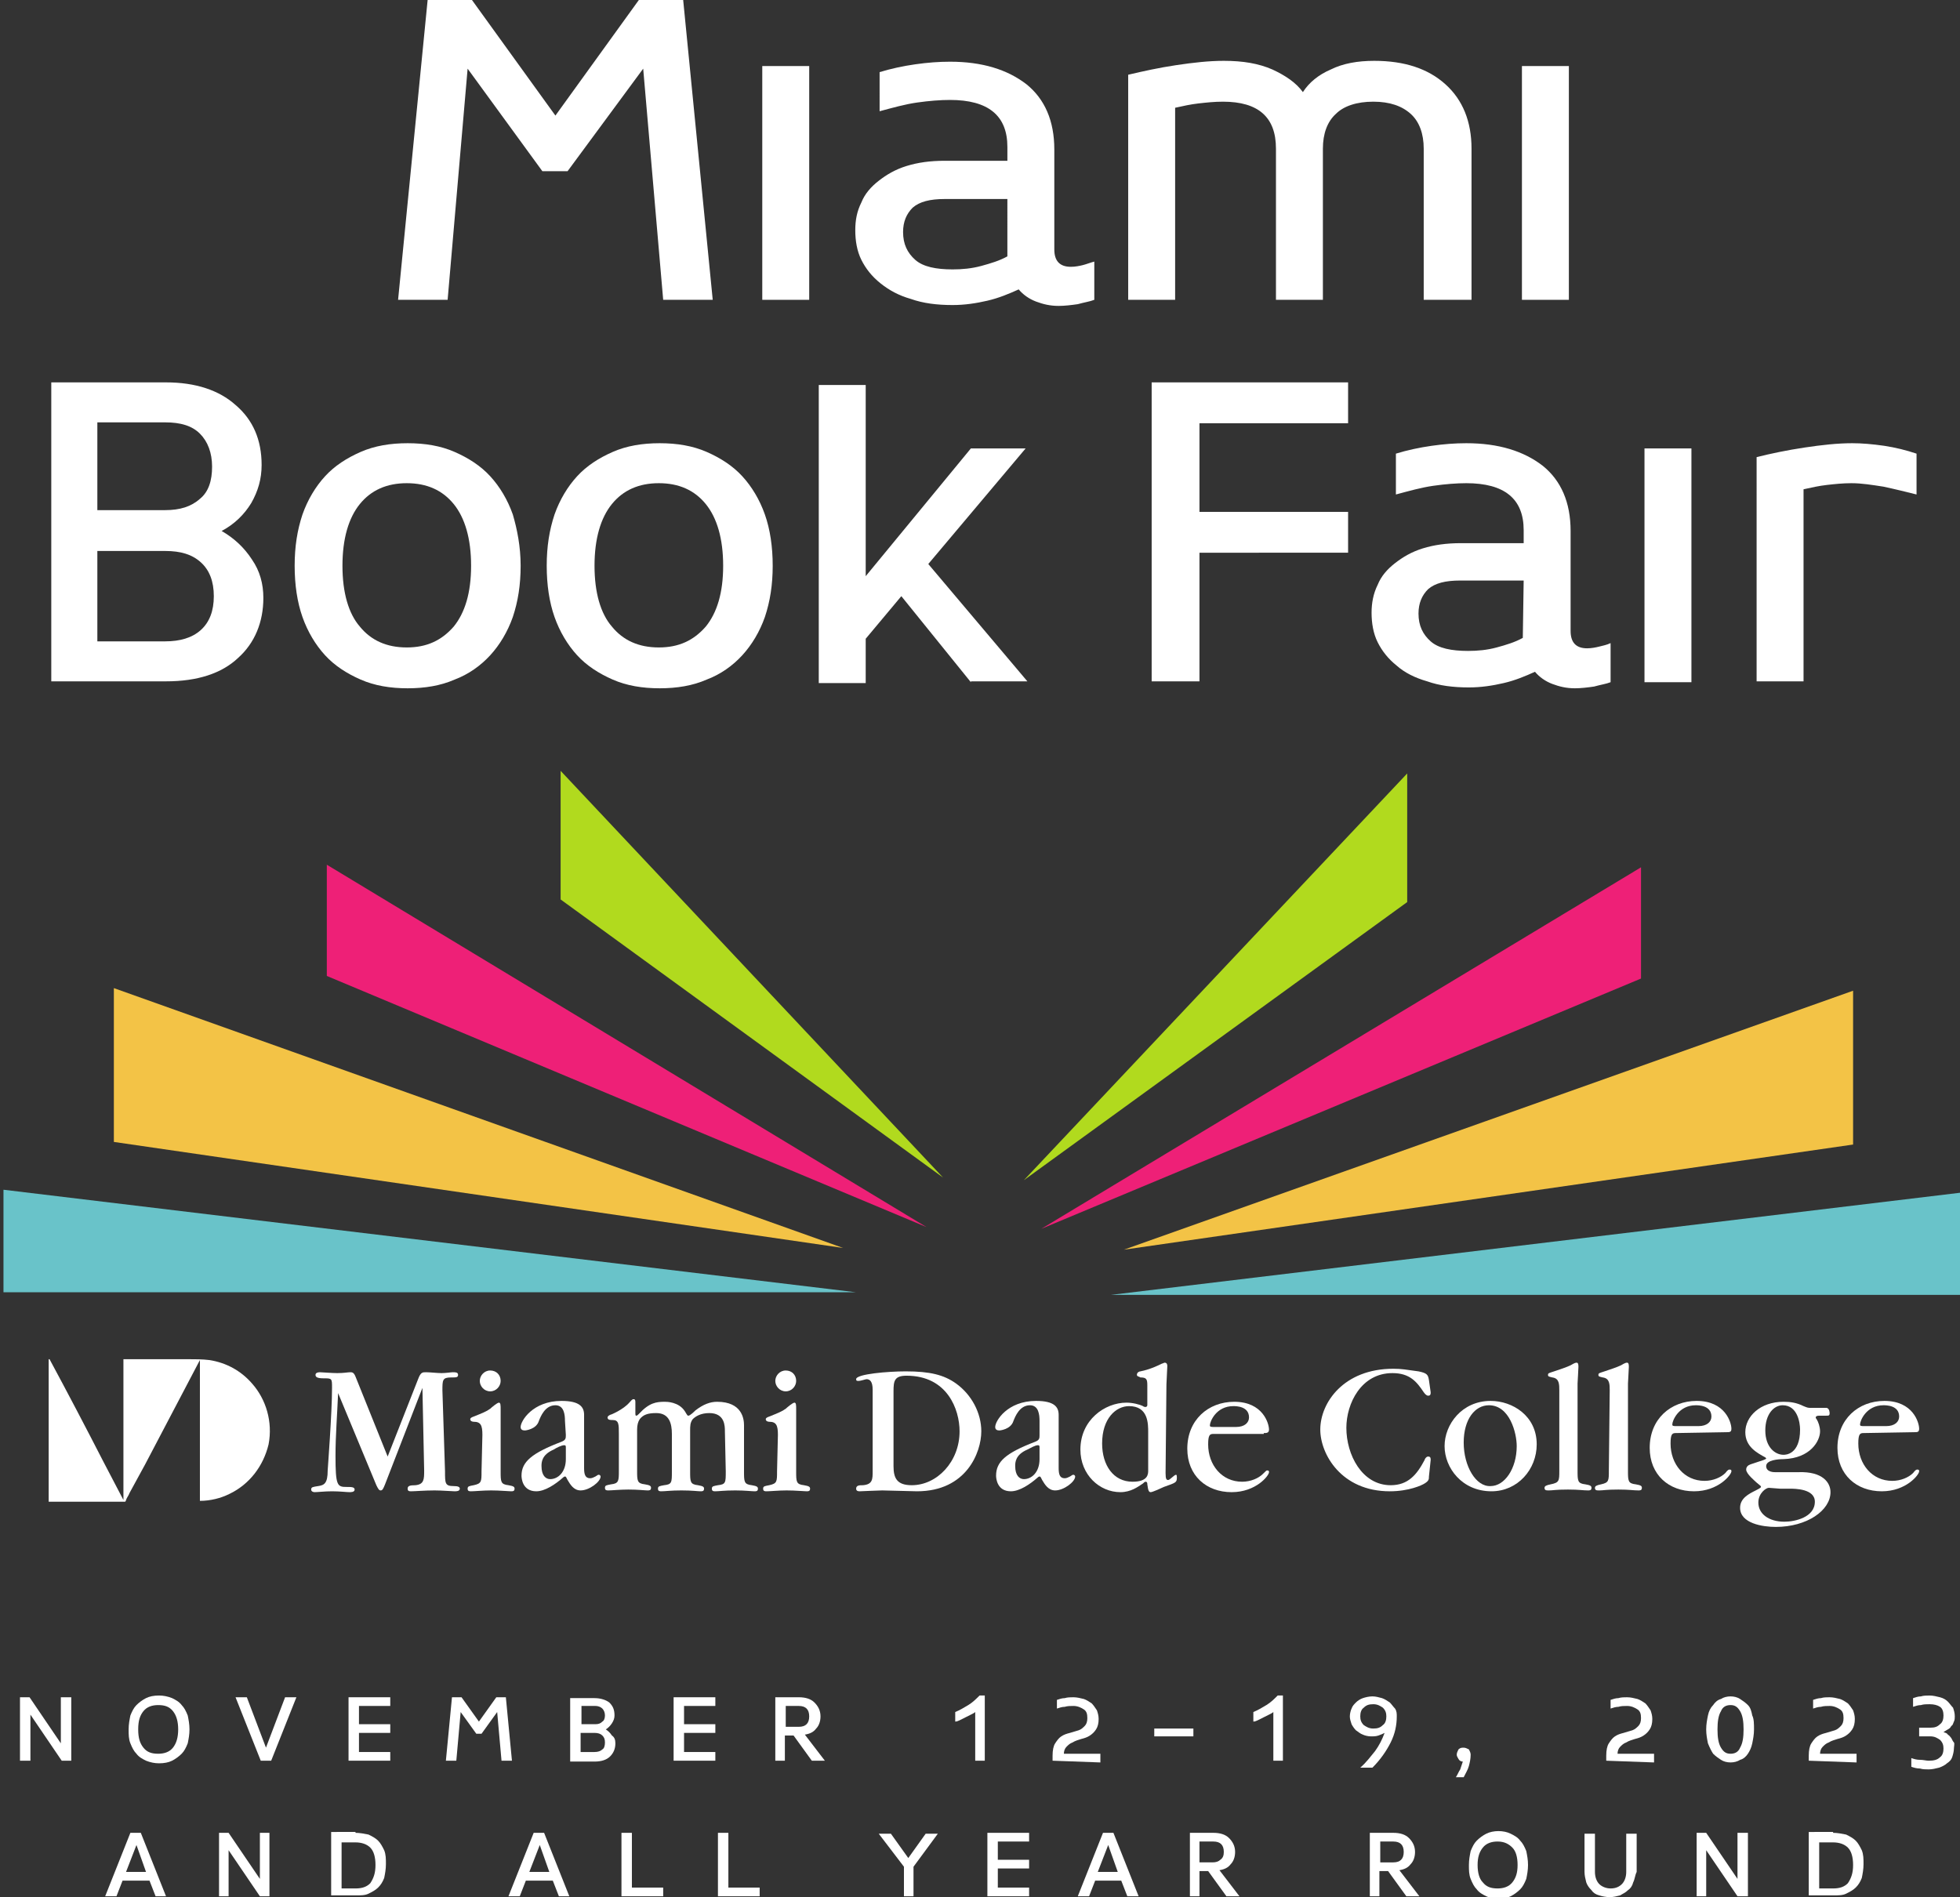 <?xml version="1.0" encoding="utf-8"?>
<!-- Generator: Adobe Illustrator 27.2.0, SVG Export Plug-In . SVG Version: 6.00 Build 0)  -->
<svg version="1.1" id="Capa_1" xmlns="http://www.w3.org/2000/svg" xmlns:xlink="http://www.w3.org/1999/xlink" x="0px" y="0px"
	 viewBox="0 0 225.5 218.3" style="enable-background:new 0 0 225.5 218.3;" xml:space="preserve">
<rect x="0" y="0" width="225.5" height="218.3" fill="#333333" stroke="none"/>
<style type="text/css">
	.st0{fill:#FFFFFF;}
	.st1{fill:#69C3C9;}
	.st2{fill:#F3C346;}
	.st3{fill:#EE2077;}
	.st4{fill:#B1DA1E;}
</style>
<path id="path90" class="st0" d="M76.3,34.5L74,7.9l-8.7,11.8h-2.9L53.8,7.9l-2.3,26.6h-5.7L49.2,0h5.1l9.6,13.3L73.5,0h5.1L82,34.5
	H76.3"/>
<path id="path92" class="st0" d="M93.1,34.5h-5.4V7.6h5.4V34.5"/>
<path id="path94" class="st0" d="M115.9,22.9h-7.2c-1.7,0-2.9,0.3-3.7,1c-0.7,0.7-1.1,1.6-1.1,2.8c0,1.4,0.5,2.4,1.4,3.2
	c0.9,0.8,2.4,1.1,4.3,1.1c1.1,0,2.2-0.1,3.3-0.4c1.1-0.3,2.1-0.6,3-1.1L115.9,22.9z M125.9,34.5c-0.5,0.2-1.2,0.3-1.9,0.5
	c-0.7,0.1-1.5,0.2-2.2,0.2c-1,0-1.8-0.2-2.6-0.5c-0.8-0.3-1.5-0.8-2-1.4c-1.1,0.5-2.3,1-3.6,1.3s-2.6,0.5-4,0.5
	c-1.8,0-3.4-0.2-4.8-0.7c-1.4-0.4-2.5-1-3.5-1.8c-1-0.8-1.7-1.7-2.2-2.7c-0.5-1-0.7-2.2-0.7-3.4c0-1.2,0.2-2.2,0.7-3.2
	c0.4-1,1.1-1.8,2-2.5c0.9-0.7,1.9-1.3,3.2-1.7c1.3-0.4,2.7-0.6,4.4-0.6h7.2v-1.6c0-3.6-2.2-5.4-6.6-5.4c-1.1,0-2.4,0.1-3.8,0.3
	c-1.4,0.2-2.8,0.6-4.3,1V8.3c1.3-0.4,2.7-0.7,4.1-0.9c1.4-0.2,2.7-0.3,4-0.3c3.7,0,6.6,0.9,8.8,2.6c2.1,1.7,3.2,4.2,3.2,7.5v11.5
	c0,1.3,0.6,2,1.9,2c0.5,0,1-0.1,1.4-0.2c0.4-0.1,0.9-0.3,1.3-0.4L125.9,34.5"/>
<path id="path96" class="st0" d="M163.8,34.5V17.1c0-1.7-0.5-3.1-1.5-4c-1-0.9-2.4-1.4-4.3-1.4c-1.9,0-3.4,0.5-4.3,1.4
	c-1,0.9-1.5,2.3-1.5,4v17.4h-5.4V17.1c0-3.6-2-5.4-6.1-5.4c-1,0-1.9,0.1-2.8,0.2c-0.9,0.1-1.8,0.3-2.7,0.5v22.1h-5.4V8.6
	c1.7-0.4,3.5-0.8,5.5-1.1c2-0.3,3.8-0.5,5.5-0.5c2.2,0,4,0.3,5.6,1c1.5,0.7,2.7,1.5,3.5,2.6c0.7-1.1,1.8-2,3.2-2.6
	c1.4-0.7,3.1-1,5-1c3.5,0,6.2,0.9,8.2,2.7c2,1.8,3,4.3,3,7.4v17.4L163.8,34.5"/>
<path id="path98" class="st0" d="M180.5,34.5h-5.4V7.6h5.4V34.5"/>
<path id="path100" class="st0" d="M24.6,68.6c0-1.7-0.5-3-1.5-3.9c-1-0.9-2.3-1.3-4.1-1.3h-7.8v10.4h7.8c1.7,0,3.1-0.4,4.1-1.3
	C24.1,71.6,24.6,70.3,24.6,68.6z M24.4,53.7c0-1.6-0.5-2.9-1.4-3.8c-0.9-0.9-2.2-1.3-4-1.3h-7.8v10.1h7.8c1.7,0,3-0.4,4-1.3
	C24,56.6,24.4,55.3,24.4,53.7L24.4,53.7z M30.3,68.8c0,2.8-1,5.2-2.9,6.9c-1.9,1.8-4.7,2.7-8.3,2.7H5.9V44h13.2c3.4,0,6.1,0.9,8,2.6
	c2,1.7,3,4,3,6.9c0,1.6-0.4,3-1.2,4.4c-0.8,1.3-1.9,2.4-3.4,3.2c1.4,0.8,2.6,1.9,3.5,3.3C29.9,65.7,30.3,67.2,30.3,68.8"/>
<path id="path102" class="st0" d="M54.2,65.1c0-3.1-0.7-5.5-2-7.1c-1.3-1.6-3.1-2.4-5.4-2.4c-2.3,0-4.1,0.8-5.4,2.4
	c-1.3,1.6-2,4-2,7.1c0,3.1,0.7,5.5,2,7c1.3,1.6,3.1,2.4,5.4,2.4c2.3,0,4-0.8,5.4-2.4C53.5,70.5,54.2,68.2,54.2,65.1z M59.9,65.1
	c0,2.2-0.3,4.1-0.9,5.9c-0.6,1.7-1.5,3.2-2.6,4.4c-1.1,1.2-2.5,2.2-4.1,2.8c-1.6,0.7-3.4,1-5.4,1c-2,0-3.8-0.3-5.4-1
	c-1.6-0.7-3-1.6-4.1-2.8c-1.1-1.2-2-2.7-2.6-4.4c-0.6-1.7-0.9-3.7-0.9-5.9c0-2.2,0.3-4.1,0.9-5.9c0.6-1.7,1.5-3.2,2.6-4.4
	c1.1-1.2,2.5-2.1,4.1-2.8c1.6-0.7,3.4-1,5.4-1c2,0,3.8,0.3,5.4,1c1.6,0.7,3,1.6,4.1,2.8c1.1,1.2,2,2.7,2.6,4.4
	C59.5,60.9,59.9,62.9,59.9,65.1"/>
<path id="path104" class="st0" d="M83.2,65.1c0-3.1-0.7-5.5-2-7.1c-1.3-1.6-3.1-2.4-5.4-2.4c-2.3,0-4.1,0.8-5.4,2.4
	c-1.3,1.6-2,4-2,7.1c0,3.1,0.7,5.5,2,7c1.3,1.6,3.1,2.4,5.4,2.4c2.3,0,4-0.8,5.4-2.4C82.5,70.5,83.2,68.2,83.2,65.1z M88.9,65.1
	c0,2.2-0.3,4.1-0.9,5.9c-0.6,1.7-1.5,3.2-2.6,4.4c-1.1,1.2-2.5,2.2-4.1,2.8c-1.6,0.7-3.4,1-5.4,1c-2,0-3.8-0.3-5.4-1
	c-1.6-0.7-3-1.6-4.1-2.8c-1.1-1.2-2-2.7-2.6-4.4c-0.6-1.7-0.9-3.7-0.9-5.9c0-2.2,0.3-4.1,0.9-5.9c0.6-1.7,1.5-3.2,2.6-4.4
	c1.1-1.2,2.5-2.1,4.1-2.8c1.6-0.7,3.4-1,5.4-1c2,0,3.8,0.3,5.4,1c1.6,0.7,3,1.6,4.1,2.8c1.1,1.2,2,2.7,2.6,4.4
	C88.6,60.9,88.9,62.9,88.9,65.1"/>
<path id="path106" class="st0" d="M111.7,78.5l-8-9.9l-4.1,4.9v5.1h-5.4V44.3h5.4v22l12.1-14.7h6.3l-11.2,13.3l11.4,13.5H111.7"/>
<path id="path108" class="st0" d="M138,63.4v15h-5.5V44h22.6v4.7H138v10.2h17.1v4.7H138"/>
<path id="path110" class="st0" d="M175.3,66.8H168c-1.7,0-2.9,0.3-3.7,1c-0.7,0.7-1.1,1.6-1.1,2.8c0,1.4,0.5,2.4,1.4,3.2
	c0.9,0.8,2.4,1.1,4.3,1.1c1.1,0,2.2-0.1,3.3-0.4c1.1-0.3,2.1-0.6,3-1.1L175.3,66.8z M185.3,78.5c-0.5,0.2-1.2,0.3-1.9,0.5
	c-0.7,0.1-1.5,0.2-2.2,0.2c-1,0-1.8-0.2-2.6-0.5c-0.8-0.3-1.5-0.8-2-1.4c-1.1,0.5-2.3,1-3.6,1.3c-1.3,0.3-2.6,0.5-4,0.5
	c-1.8,0-3.4-0.2-4.8-0.7c-1.4-0.4-2.6-1-3.5-1.8c-1-0.8-1.7-1.7-2.2-2.7c-0.5-1-0.7-2.2-0.7-3.4c0-1.1,0.2-2.2,0.7-3.2
	c0.4-1,1.1-1.8,2-2.5c0.9-0.7,1.9-1.3,3.2-1.7c1.3-0.4,2.7-0.6,4.4-0.6h7.2V61c0-3.6-2.2-5.4-6.6-5.4c-1.1,0-2.4,0.1-3.8,0.3
	c-1.4,0.2-2.8,0.6-4.3,1v-4.7c1.3-0.4,2.7-0.7,4.1-0.9c1.4-0.2,2.7-0.3,4-0.3c3.7,0,6.6,0.9,8.8,2.6c2.1,1.7,3.2,4.2,3.2,7.5v11.5
	c0,1.3,0.6,2,1.9,2c0.5,0,1-0.1,1.4-0.2c0.4-0.1,0.9-0.2,1.3-0.4L185.3,78.5"/>
<path id="path112" class="st0" d="M194.6,78.5h-5.4V51.6h5.4V78.5"/>
<path id="path114" class="st0" d="M216.7,56c-1.3-0.2-2.5-0.4-3.7-0.4c-1,0-1.9,0.1-2.8,0.2c-0.9,0.1-1.8,0.3-2.7,0.5v22.1h-5.4
	V52.6c1.6-0.4,3.5-0.8,5.5-1.1c2-0.3,3.8-0.5,5.5-0.5c1.1,0,2.3,0.1,3.7,0.3c1.3,0.2,2.5,0.5,3.7,0.9v4.7
	C219.3,56.6,218.1,56.3,216.7,56"/>
<path id="path116" class="st1" d="M225.9,137.2l0,11.8l-98.1,0L225.9,137.2z"/>
<path id="path118" class="st2" d="M213.2,114l0,17.7l-83.9,12.1L213.2,114z"/>
<path id="path120" class="st3" d="M188.8,99.8l0,12.8l-69,28.8L188.8,99.8z"/>
<path id="path122" class="st4" d="M161.9,89l0,14.8l-44.1,32L161.9,89z"/>
<path id="path124" class="st1" d="M0.4,136.9l0,11.8l98.1,0L0.4,136.9z"/>
<path id="path126" class="st2" d="M13.1,113.7l0,17.7L97,143.6L13.1,113.7z"/>
<path id="path128" class="st3" d="M37.6,99.5l0,12.8l69,28.9L37.6,99.5z"/>
<path id="path130" class="st4" d="M64.5,88.7l0,14.8l44,32L64.5,88.7z"/>
<path id="path132" class="st0" d="M5.6,156.4L5.6,156.4C5.6,156.4,5.6,156.4,5.6,156.4L5.6,156.4c0.1,0,0.1,0,0.1,0h0v0
	c2.1,3.9,4.2,7.9,6.2,11.8c0.8,1.5,1.5,2.9,2.3,4.4h0v-11.7v-3.5v-0.8c0-0.1,0-0.2,0-0.2c0,0,0.1,0,0.1,0c1.3,0,2.6,0,3.8,0h3.5
	c0.8,0,1.7,0,2.5,0.1c1.9,0.3,3.6,1.2,4.9,2.7c1.6,1.8,2.4,4.4,1.9,7c-0.6,2.5-2.2,4.6-4.5,5.7c-1,0.5-2.2,0.8-3.4,0.8v-16.2h0v0
	c-2.1,4-4.2,8-6.3,12c-0.6,1.1-1.2,2.2-1.8,3.3c-0.1,0.3-0.3,0.5-0.4,0.8c0,0.1-0.1,0.2-0.1,0.2c-0.1,0-0.4,0-0.5,0H12H5.6
	L5.6,156.4"/>
<path id="path134" class="st0" d="M164.4,158.8c-0.1-0.6-0.2-0.8-1.2-1c-1.5-0.2-1.9-0.3-2.9-0.3c-5.7,0-8.4,3.9-8.4,7
	c0,2.8,2.4,7.1,8,7.1c2.2,0,3.7-0.7,4-0.9c0.5-0.3,0.5-0.5,0.5-0.8l0.2-1.9c0-0.2,0-0.4-0.3-0.4c-0.2,0-0.4,0.3-0.4,0.4
	c-0.9,1.7-1.9,2.9-3.9,2.9c-3.3,0-5.1-3.5-5.1-6.6c0-2.8,1.7-6.3,5.3-6.3c2,0,2.8,1,3.6,2.2c0.2,0.3,0.4,0.4,0.5,0.4
	c0.3,0,0.3-0.2,0.3-0.4L164.4,158.8"/>
<path id="path136" class="st0" d="M168.4,166c0-2.7,1.3-4.3,2.9-4.3c2.4,0,3.2,3.2,3.2,4.7c0,2.6-1.4,4.6-3,4.6
	C169.8,171.1,168.4,168.7,168.4,166 M176.8,166.2c0-3.3-2.8-5-5.3-5c-3.3,0-5.3,2.7-5.3,5.2c0,2.5,2,5.2,5.4,5.2
	C174.6,171.6,176.8,169.1,176.8,166.2"/>
<path id="path138" class="st0" d="M179.4,169.2c0,1.2,0,1.4-1,1.6c-0.5,0.1-0.7,0.2-0.7,0.4c0,0.3,0.2,0.3,0.5,0.3
	c0.5,0,0.7-0.1,2.2-0.1c1.3,0,1.7,0.1,2.3,0.1c0.2,0,0.4,0,0.4-0.3c0-0.2-0.1-0.3-0.7-0.4c-0.9-0.1-0.9-0.4-0.9-1.6v-10
	c0-0.2,0.1-1.6,0.1-1.9c0-0.2,0-0.5-0.2-0.5c-0.1,0-0.2,0-0.7,0.3c-0.4,0.2-1.3,0.5-1.9,0.7c-0.6,0.2-0.7,0.2-0.7,0.4
	c0,0.2,0.1,0.2,0.5,0.3c0.8,0.1,0.8,0.8,0.8,1.5L179.4,169.2"/>
<path id="path140" class="st0" d="M185.1,169.2c0,1.2,0,1.4-0.9,1.6c-0.5,0.1-0.7,0.2-0.7,0.4c0,0.3,0.2,0.3,0.5,0.3
	c0.5,0,0.7-0.1,2.2-0.1c1.3,0,1.7,0.1,2.3,0.1c0.2,0,0.4,0,0.4-0.3c0-0.2-0.1-0.3-0.7-0.4c-0.9-0.1-0.9-0.4-0.9-1.6v-10
	c0-0.2,0.1-1.6,0.1-1.9c0-0.2,0-0.5-0.2-0.5c-0.1,0-0.2,0-0.7,0.3c-0.4,0.2-1.3,0.5-1.9,0.7c-0.6,0.2-0.7,0.2-0.7,0.4
	c0,0.2,0.1,0.2,0.5,0.3c0.8,0.1,0.8,0.8,0.8,1.5L185.1,169.2"/>
<path id="path142" class="st0" d="M193,164.1c-0.5,0-0.6,0-0.6-0.2c0-0.4,0.7-2.2,2.7-2.2c0.3,0,1.8,0,1.8,1.3
	c0,0.6-0.5,1.1-1.5,1.1L193,164.1z M198.6,164.8c0.4,0,0.6,0,0.6-0.4c0-0.7-0.7-3.2-4-3.2c-3,0-5.4,2.1-5.4,5.4c0,3.1,2.2,5,5.1,5
	c2.8,0,4.3-1.9,4.3-2.3c0-0.1,0-0.2-0.2-0.2c-0.1,0-0.2,0-0.5,0.4c-0.5,0.5-1.4,0.9-2.4,0.9c-2.3,0-3.9-1.9-3.9-4.3
	c0-1.1,0.2-1.2,0.6-1.2L198.6,164.8"/>
<path id="path144" class="st0" d="M205.9,171.3c0.6,0,2.9,0,2.9,1.5c0,1.8-2.3,2.3-3.5,2.3c-1.8,0-3-0.9-3-2.2
	c0-1.1,0.9-1.7,1.2-1.7c0.2,0,1.1,0.1,1.3,0.1L205.9,171.3z M207.1,164.5c0,2.9-1.7,2.9-1.9,2.9c-1,0-2.1-0.9-2.1-2.8
	c0-1.9,1-2.9,2-2.9C206.8,161.7,207.1,163.7,207.1,164.5 M208.4,162c-0.4,0-0.4,0-0.9-0.2c-0.8-0.4-1.5-0.5-2.3-0.5
	c-2.7,0-4.4,1.7-4.4,3.5c0,1.7,1.4,2.4,2.3,2.9c0,0,0.1,0.1,0.1,0.1c0,0.1-0.1,0.1-0.3,0.2l-1.5,0.5c-0.3,0.1-0.5,0.3-0.5,0.6
	c0,0.5,1,1.3,1.2,1.5c0.5,0.4,0.5,0.4,0.5,0.5c0,0.1-0.4,0.3-0.6,0.4c-0.8,0.4-1.8,0.9-1.8,2c0,1.8,2.6,2.2,4.1,2.2
	c3.6,0,6.3-1.9,6.3-4c0-1.1-0.9-2.4-3.7-2.3h-2.7c-0.1,0-1,0-1-0.7c0-0.7,1.4-0.8,2-0.8c3.1-0.1,4.2-2.1,4.2-3.2
	c0-0.5-0.2-1.1-0.4-1.4c0,0-0.1-0.1-0.1-0.2c0-0.1,0.1-0.2,0.4-0.2h0.8c0.3,0,0.4,0,0.4-0.3c0,0,0-0.6-0.4-0.6L208.4,162"/>
<path id="path146" class="st0" d="M214.6,164.1c-0.5,0-0.6,0-0.6-0.2c0-0.4,0.7-2.2,2.7-2.2c0.3,0,1.8,0,1.8,1.3
	c0,0.6-0.5,1.1-1.5,1.1L214.6,164.1z M220.2,164.8c0.4,0,0.6,0,0.6-0.4c0-0.7-0.7-3.2-4-3.2c-3,0-5.4,2.1-5.4,5.4c0,3.1,2.2,5,5.1,5
	c2.8,0,4.3-1.9,4.3-2.3c0-0.1,0-0.2-0.2-0.2c-0.1,0-0.2,0-0.5,0.4c-0.5,0.5-1.4,0.9-2.4,0.9c-2.3,0-3.9-1.9-3.9-4.3
	c0-1.1,0.2-1.2,0.6-1.2L220.2,164.8"/>
<path id="path148" class="st0" d="M48.6,159.7L48.6,159.7l0.2,9.5c0,1,0,1.6-1,1.7c-0.7,0-0.9,0.1-0.9,0.4c0,0.3,0.2,0.3,0.4,0.3
	c0.4,0,1.6-0.1,2.7-0.1c0.8,0,2,0.1,2.3,0.1c0.2,0,0.6,0,0.6-0.3c0-0.2-0.2-0.3-0.7-0.3c-1,0-1-0.3-1-1.7l-0.3-9.3
	c0-1.2,0-1.5,1-1.5c0.6,0,0.8,0,0.8-0.3c0-0.3-0.3-0.3-0.6-0.3c-0.2,0-0.8,0.1-1.3,0.1c-0.5,0-1.3-0.1-1.8-0.1c-0.4,0-0.6,0-0.9,0.8
	l-3.5,8.9l-3.7-9.2c-0.2-0.5-0.4-0.5-0.6-0.5c-0.3,0-0.7,0.1-1.5,0.1c-0.6,0-1.8-0.1-2-0.1c-0.3,0-0.5,0.1-0.5,0.3
	c0,0.2,0.1,0.4,0.9,0.4c1,0,1,0,1,1.1c0,2.9-0.5,9.4-0.5,9.5c0,1.5-0.4,1.7-1.1,1.8c-0.6,0.1-0.8,0.1-0.8,0.4c0,0.2,0.2,0.3,0.4,0.3
	c0.3,0,1.2-0.1,2-0.1c0.9,0,1.7,0.1,2,0.1c0.2,0,0.6,0,0.6-0.3c0-0.3-0.4-0.3-0.9-0.3c-1.1,0-1.3-0.1-1.3-3.6c0-2.3,0.2-4.8,0.3-7.2
	h0l4.4,10.6c0.2,0.4,0.3,0.6,0.5,0.6c0.2,0,0.3-0.2,0.5-0.7L48.6,159.7"/>
<path id="path150" class="st0" d="M57.6,158.9c0-0.7-0.5-1.2-1.2-1.2c-0.7,0-1.2,0.6-1.2,1.2c0,0.6,0.5,1.2,1.2,1.2
	C57.1,160.1,57.6,159.5,57.6,158.9 M55.4,169.3c0,1.2,0,1.4-0.9,1.6c-0.5,0.1-0.7,0.1-0.7,0.4c0,0.3,0.2,0.3,0.4,0.3
	c0.4,0,1.4-0.1,2.3-0.1c1,0,2,0.1,2.3,0.1c0.2,0,0.4,0,0.4-0.3c0-0.2-0.1-0.3-0.7-0.4c-0.9-0.1-0.9-0.4-0.9-1.6v-7.1
	c0-0.5,0-0.8-0.2-0.8c-0.2,0-0.9,0.6-1,0.7c-0.4,0.3-0.9,0.5-1.9,0.9c-0.3,0.1-0.4,0.2-0.4,0.3c0,0.3,0.4,0.3,0.4,0.3
	c0.8,0,1,0.4,1,1.5L55.4,169.3"/>
<path id="path152" class="st0" d="M65.1,167.9c0,1.5-0.9,2.3-1.8,2.3c-0.5,0-1-0.4-1-1.5c0-0.4,0-1.3,1.4-1.9
	c0.3-0.2,0.9-0.5,1.2-0.5c0.1,0,0.2,0,0.2,0.2V167.9z M65.1,165.1c0,0.4,0,0.6-0.5,0.8c-3.4,1.3-4.6,2.3-4.6,3.9
	c0,0.3,0.1,1.8,1.7,1.8c1,0,2.2-0.8,3.1-1.6c0,0,0.1-0.1,0.2-0.1c0.1,0,0.1,0,0.3,0.4c0.3,0.5,0.7,1.2,1.5,1.2c1,0,2.3-1,2.3-1.6
	c0-0.1-0.1-0.2-0.2-0.2c-0.1,0-0.1,0-0.4,0.2c-0.2,0.1-0.4,0.2-0.6,0.2c-0.6,0-0.7-0.5-0.7-1.2v-6.1c0-0.9-0.5-1.6-2.6-1.6
	c-3.3,0-4.7,2.3-4.7,3c0,0.3,0.2,0.4,0.5,0.4c0,0,1.3-0.1,1.6-1.1c0.2-0.5,0.7-1.8,1.9-1.8c1,0,1.1,1.1,1.1,1.8L65.1,165.1"/>
<path id="path154" class="st0" d="M83.5,169.3c0,1.3,0,1.5-0.9,1.6c-0.5,0.1-0.7,0.1-0.7,0.4c0,0.3,0.2,0.3,0.4,0.3
	c0.4,0,1-0.1,2.3-0.1c1.1,0,1.9,0.1,2.2,0.1c0.2,0,0.4,0,0.4-0.3c0-0.2-0.1-0.3-0.7-0.4c-0.9-0.1-0.9-0.4-0.9-1.6V164
	c0-0.7-0.2-2.7-3.1-2.7c-0.8,0-1.6,0.3-2.5,1c-0.1,0.1-0.6,0.6-0.8,0.6c-0.1,0-0.1,0-0.4-0.5c-0.7-1.1-2.1-1.1-2.3-1.1
	c-1,0-1.8,0.1-3,1.4c-0.1,0.1-0.2,0.2-0.3,0.2c-0.1,0-0.1-0.1-0.1-0.4v-1.1c0-0.2,0-0.4-0.2-0.4c-0.2,0-0.3,0.2-0.5,0.4
	c-0.7,0.8-2.1,1.4-2.2,1.4c-0.2,0.1-0.3,0.2-0.3,0.3c0,0.3,0.3,0.3,0.6,0.3c0.7,0,0.7,0.5,0.7,1.6v4.2c0,1.2,0,1.5-0.9,1.6
	c-0.5,0.1-0.7,0.1-0.7,0.4c0,0.3,0.2,0.3,0.4,0.3c0.4,0,1.3-0.1,2.3-0.1c1.1,0,1.9,0.1,2.2,0.1c0.2,0,0.4,0,0.4-0.3
	c0-0.2-0.1-0.3-0.7-0.4c-0.9-0.1-0.9-0.4-0.9-1.6v-4.7c0-0.5,0.1-0.9,0.3-1.2c0.4-0.5,0.9-0.7,1.9-0.7c1.5,0,1.8,1.2,1.8,2.4v4.3
	c0,1.3,0,1.5-0.9,1.6c-0.5,0.1-0.7,0.1-0.7,0.4c0,0.3,0.2,0.3,0.4,0.3c0.4,0,1.1-0.1,2.3-0.1c1.2,0,1.9,0.1,2.2,0.1
	c0.2,0,0.4,0,0.4-0.3c0-0.2-0.1-0.3-0.7-0.4c-0.9-0.1-0.9-0.4-0.9-1.6v-4.7c0-0.5,0-0.9,0.3-1.3c0.3-0.3,0.9-0.7,1.9-0.7
	c1.8,0,1.8,1.5,1.8,2.1L83.5,169.3"/>
<path id="path156" class="st0" d="M91.6,158.9c0-0.7-0.5-1.2-1.2-1.2c-0.7,0-1.2,0.6-1.2,1.2c0,0.6,0.5,1.2,1.2,1.2
	C91.1,160.1,91.6,159.5,91.6,158.9 M89.4,169.3c0,1.2,0,1.4-0.9,1.6c-0.5,0.1-0.7,0.1-0.7,0.4c0,0.3,0.2,0.3,0.4,0.3
	c0.4,0,1.4-0.1,2.3-0.1c1,0,2,0.1,2.3,0.1c0.2,0,0.4,0,0.4-0.3c0-0.2-0.1-0.3-0.7-0.4c-0.9-0.1-0.9-0.4-0.9-1.6v-7.1
	c0-0.5,0-0.8-0.2-0.8c-0.2,0-0.9,0.6-1,0.7c-0.4,0.3-0.9,0.5-1.9,0.9c-0.3,0.1-0.4,0.2-0.4,0.3c0,0.3,0.4,0.3,0.4,0.3
	c0.8,0,1,0.4,1,1.5L89.4,169.3"/>
<path id="path158" class="st0" d="M102.8,160.1c0-1.2,0.1-1.8,1.5-1.8c4.7,0,6.1,3.9,6.1,6.4c0,3.5-2.6,6.2-5.5,6.2
	c-1.7,0-2.1-0.8-2.1-2.2L102.8,160.1z M100.4,169.3c0,0.9,0,1.5-1.1,1.6c-0.4,0-0.8,0-0.8,0.4c0,0.3,0.3,0.3,0.4,0.3
	c0.1,0,2.2-0.1,2.6-0.1c0.6,0,3.4,0.1,4,0.1c5.7,0,7.4-4.5,7.4-6.9c0-2.1-1.1-4.2-2.9-5.5c-1.4-1-3-1.4-5.8-1.4
	c-2,0-5.7,0.3-5.7,0.9c0,0.2,0.1,0.2,0.3,0.2c0.2,0,0.8-0.2,0.9-0.2c0.4,0,0.7,0.3,0.7,1.2V169.3"/>
<path id="path160" class="st0" d="M119.6,167.9c0,1.5-0.9,2.3-1.8,2.3c-0.5,0-1-0.4-1-1.5c0-0.4,0-1.3,1.4-1.9
	c0.4-0.2,0.9-0.5,1.2-0.5c0.1,0,0.2,0,0.2,0.2L119.6,167.9z M119.6,165.1c0,0.4,0,0.6-0.5,0.8c-3.4,1.3-4.5,2.3-4.5,3.9
	c0,0.3,0.1,1.8,1.7,1.8c1,0,2.2-0.8,3.1-1.6c0,0,0.1-0.1,0.2-0.1c0.1,0,0.1,0,0.3,0.4c0.3,0.5,0.7,1.2,1.5,1.2c1,0,2.3-1,2.3-1.6
	c0-0.1-0.1-0.2-0.2-0.2c-0.1,0-0.1,0-0.4,0.2c-0.2,0.1-0.4,0.2-0.6,0.2c-0.6,0-0.7-0.5-0.7-1.2v-6.1c0-0.9-0.5-1.6-2.6-1.6
	c-3.3,0-4.7,2.3-4.7,3c0,0.3,0.2,0.4,0.5,0.4c0,0,1.3-0.1,1.6-1.1c0.2-0.5,0.7-1.8,1.9-1.8c1,0,1.1,1.1,1.1,1.8L119.6,165.1"/>
<path id="path162" class="st0" d="M132.1,169.2c0,0.4,0,1.3-1.8,1.3c-2.2,0-3.5-1.9-3.5-4.4c0-2.9,1.6-4.3,3.1-4.3
	c2.2,0,2.2,2,2.2,3V169.2z M134.2,159.3c0-0.3,0.1-1.8,0.1-2.1c0-0.1,0-0.4-0.3-0.4c-0.1,0-0.2,0.1-0.3,0.1c-1.2,0.6-2,0.8-2.5,0.9
	c-0.1,0-0.4,0.1-0.4,0.4c0,0.2,0.3,0.2,0.4,0.3c0.7,0,0.8,0.2,0.8,0.9v2.3c0,0.1-0.1,0.2-0.2,0.2c0,0-0.2,0-0.3-0.1
	c-0.4-0.2-1.2-0.4-1.9-0.4c-2.5,0-5.3,2-5.3,5.4c0,2.9,2.2,4.9,4.6,4.9c1.2,0,2-0.6,2.6-1c0.1-0.1,0.2-0.2,0.3-0.2
	c0.2,0,0.2,0.2,0.2,0.3c0.1,0.8,0.2,0.9,0.4,0.9c0.2,0,1.3-0.5,1.5-0.6c1.4-0.5,1.5-0.5,1.5-1.1c0-0.1,0-0.3-0.1-0.3
	c-0.2,0-0.7,0.6-0.9,0.6c-0.2,0-0.3-0.1-0.3-0.8L134.2,159.3"/>
<path id="path164" class="st0" d="M139.8,164.2c-0.5,0-0.6,0-0.6-0.2c0-0.4,0.7-2.2,2.7-2.2c0.3,0,1.8,0,1.8,1.3
	c0,0.6-0.5,1.1-1.5,1.1L139.8,164.2z M145.4,164.9c0.3,0,0.6,0,0.6-0.4c0-0.7-0.7-3.2-4-3.2c-3,0-5.4,2.1-5.4,5.4c0,3.1,2.2,5,5.1,5
	c2.8,0,4.3-1.9,4.3-2.3c0-0.1,0-0.2-0.2-0.2c-0.1,0-0.1,0-0.5,0.4c-0.5,0.5-1.4,0.9-2.4,0.9c-2.3,0-3.9-1.9-3.9-4.3
	c0-1.1,0.2-1.2,0.6-1.2H145.4"/>
<path id="path240" class="st0" d="M15.7,212.3l-1.2,3.1h2.3L15.7,212.3z M17.9,218.2l-0.7-1.8h-3.1l-0.7,1.8h-1.3l2.9-7.3h1.2
	l2.9,7.3H17.9"/>
<path id="path242" class="st0" d="M29.9,218.2l-3.6-5.3v5.3h-1.1v-7.3h1.1l3.6,5.3v-5.3H31v7.3H29.9"/>
<path id="path244" class="st0" d="M43.2,214.6c0-0.9-0.2-1.6-0.6-2c-0.4-0.4-1-0.6-1.7-0.6h-1.6v5.3h1.6c0.8,0,1.3-0.2,1.7-0.6
	C43,216.1,43.2,215.5,43.2,214.6L43.2,214.6z M40.9,210.9c0.5,0,1,0.1,1.5,0.2c0.4,0.2,0.8,0.4,1.1,0.7c0.3,0.3,0.5,0.7,0.7,1.1
	c0.2,0.5,0.2,1,0.2,1.6c0,0.6-0.1,1.1-0.2,1.6c-0.2,0.5-0.4,0.8-0.7,1.1c-0.3,0.3-0.7,0.5-1.1,0.7c-0.4,0.2-0.9,0.2-1.5,0.2h-2.8
	v-7.3H40.9"/>
<path id="path246" class="st0" d="M62.1,212.3l-1.2,3.1h2.3L62.1,212.3z M64.3,218.2l-0.7-1.8h-3.1l-0.7,1.8h-1.3l2.9-7.3h1.2
	l2.9,7.3H64.3"/>
<path id="path248" class="st0" d="M71.5,218.2v-7.3h1.2v6.3h3.6v1L71.5,218.2"/>
<path id="path250" class="st0" d="M82.6,218.2v-7.3h1.2v6.3h3.6v1L82.6,218.2"/>
<path id="path252" class="st0" d="M105.1,214.8v3.4H104v-3.4l-2.9-3.8h1.4l2,2.8l2-2.8h1.4L105.1,214.8"/>
<path id="path254" class="st0" d="M113.6,218.2v-7.3h4.8v1h-3.6v2.1h3.6v1h-3.6v2.2h3.6v1H113.6"/>
<path id="path256" class="st0" d="M127.5,212.3l-1.2,3.1h2.3L127.5,212.3z M129.7,218.2l-0.7-1.8H126l-0.7,1.8H124l2.9-7.3h1.2
	l2.9,7.3H129.7"/>
<path id="path258" class="st0" d="M140.8,213.1c0-0.4-0.1-0.7-0.3-0.9c-0.2-0.2-0.5-0.3-0.9-0.3H138v2.4h1.5c0.4,0,0.7-0.1,0.9-0.3
	C140.7,213.8,140.8,213.5,140.8,213.1z M141.1,218.2l-2.1-2.9h-1v2.9h-1.1v-7.3h2.7c0.8,0,1.4,0.2,1.8,0.6c0.4,0.4,0.7,0.9,0.7,1.6
	c0,0.6-0.2,1.1-0.5,1.4c-0.3,0.4-0.7,0.6-1.3,0.7l2.3,3H141.1"/>
<path id="path260" class="st0" d="M161.5,213.1c0-0.4-0.1-0.7-0.3-0.9c-0.2-0.2-0.5-0.3-0.9-0.3h-1.5v2.4h1.5c0.4,0,0.7-0.1,0.9-0.3
	C161.4,213.8,161.5,213.5,161.5,213.1z M161.8,218.2l-2.1-2.9h-1v2.9h-1.1v-7.3h2.7c0.8,0,1.4,0.2,1.8,0.6c0.4,0.4,0.7,0.9,0.7,1.6
	c0,0.6-0.2,1.1-0.5,1.4c-0.3,0.4-0.7,0.6-1.3,0.7l2.3,3H161.8"/>
<path id="path262" class="st0" d="M174.6,214.6c0-0.9-0.2-1.6-0.6-2s-0.9-0.7-1.7-0.7c-0.7,0-1.3,0.2-1.7,0.7
	c-0.4,0.5-0.6,1.1-0.6,2s0.2,1.6,0.6,2c0.4,0.5,0.9,0.7,1.7,0.7c0.7,0,1.3-0.2,1.7-0.7C174.4,216.1,174.6,215.5,174.6,214.6z
	 M175.8,214.6c0,0.6-0.1,1.1-0.2,1.6c-0.2,0.5-0.4,0.9-0.7,1.2c-0.3,0.3-0.7,0.6-1.1,0.8c-0.4,0.2-0.9,0.3-1.4,0.3
	c-0.5,0-1-0.1-1.4-0.3c-0.4-0.2-0.8-0.4-1.1-0.8c-0.3-0.3-0.5-0.7-0.7-1.2c-0.2-0.5-0.2-1-0.2-1.6c0-0.6,0.1-1.1,0.2-1.6
	c0.2-0.5,0.4-0.9,0.7-1.2c0.3-0.3,0.7-0.6,1.1-0.8c0.4-0.2,0.9-0.3,1.4-0.3c0.5,0,1,0.1,1.4,0.3c0.4,0.2,0.8,0.4,1.1,0.8
	c0.3,0.3,0.5,0.7,0.7,1.2C175.7,213.5,175.8,214,175.8,214.6"/>
<path id="path264" class="st0" d="M187.9,216.6c-0.1,0.4-0.3,0.7-0.6,0.9c-0.3,0.3-0.6,0.4-0.9,0.6c-0.4,0.1-0.8,0.2-1.2,0.2
	s-0.9-0.1-1.2-0.2c-0.4-0.1-0.7-0.3-0.9-0.6c-0.3-0.3-0.5-0.6-0.6-0.9c-0.1-0.4-0.2-0.8-0.2-1.2v-4.4h1.2v4.4c0,0.6,0.2,1.1,0.5,1.4
	c0.3,0.3,0.8,0.5,1.3,0.5c0.6,0,1-0.2,1.3-0.5c0.3-0.3,0.5-0.8,0.5-1.4v-4.4h1.2v4.4C188.1,215.8,188.1,216.2,187.9,216.6"/>
<path id="path266" class="st0" d="M199.9,218.2l-3.6-5.3v5.3h-1.1v-7.3h1.1l3.6,5.3v-5.3h1.2v7.3H199.9"/>
<path id="path268" class="st0" d="M213.2,214.6c0-0.9-0.2-1.6-0.6-2c-0.4-0.4-1-0.6-1.7-0.6h-1.6v5.3h1.6c0.8,0,1.3-0.2,1.7-0.6
	C213,216.1,213.2,215.5,213.2,214.6L213.2,214.6z M210.9,210.9c0.5,0,1,0.1,1.5,0.2c0.4,0.2,0.8,0.4,1.1,0.7
	c0.3,0.3,0.5,0.7,0.7,1.1c0.2,0.5,0.2,1,0.2,1.6c0,0.6-0.1,1.1-0.2,1.6c-0.2,0.5-0.4,0.8-0.7,1.1c-0.3,0.3-0.7,0.5-1.1,0.7
	c-0.4,0.2-0.9,0.2-1.5,0.2h-2.8v-7.3H210.9"/>
<path id="path402" class="st0" d="M7.1,202.6l-3.6-5.3v5.3H2.3v-7.3h1.1l3.6,5.3v-5.3h1.2v7.3H7.1"/>
<path id="path404" class="st0" d="M20.5,199c0-0.9-0.2-1.6-0.6-2.1c-0.4-0.5-0.9-0.7-1.7-0.7c-0.7,0-1.3,0.2-1.7,0.7
	c-0.4,0.5-0.6,1.1-0.6,2.1s0.2,1.6,0.6,2.1c0.4,0.5,0.9,0.7,1.7,0.7c0.7,0,1.3-0.2,1.7-0.7C20.3,200.6,20.5,199.9,20.5,199z
	 M21.8,199c0,0.6-0.1,1.1-0.2,1.6c-0.2,0.5-0.4,0.9-0.7,1.2c-0.3,0.3-0.7,0.6-1.1,0.8c-0.4,0.2-0.9,0.3-1.5,0.3
	c-0.5,0-1-0.1-1.5-0.3c-0.4-0.2-0.8-0.4-1.1-0.8c-0.3-0.3-0.5-0.7-0.7-1.2c-0.2-0.5-0.2-1-0.2-1.6c0-0.6,0.1-1.1,0.2-1.6
	c0.2-0.5,0.4-0.9,0.7-1.2c0.3-0.3,0.7-0.6,1.1-0.8c0.4-0.2,0.9-0.3,1.5-0.3c0.5,0,1,0.1,1.5,0.3c0.4,0.2,0.8,0.4,1.1,0.8
	c0.3,0.3,0.5,0.7,0.7,1.2C21.7,197.9,21.8,198.4,21.8,199"/>
<path id="path406" class="st0" d="M31.2,202.6H30l-2.9-7.3h1.3l2.2,5.8l2.2-5.8h1.3L31.2,202.6"/>
<path id="path408" class="st0" d="M40.1,202.6v-7.3h4.8v1h-3.6v2.1h3.6v1h-3.6v2.2h3.6v1H40.1"/>
<path id="path410" class="st0" d="M57.7,202.6l-0.5-5.6l-1.8,2.5h-0.6L53,197l-0.5,5.6h-1.2l0.7-7.3h1.1l2,2.8l2-2.8h1.1l0.7,7.3
	H57.7"/>
<path id="path412" class="st0" d="M69.6,200.5c0-0.4-0.1-0.6-0.3-0.8c-0.2-0.2-0.5-0.3-0.9-0.3h-1.6v2.2h1.6c0.4,0,0.7-0.1,0.9-0.3
	C69.5,201.2,69.6,200.9,69.6,200.5L69.6,200.5z M69.6,197.4c0-0.3-0.1-0.6-0.3-0.8c-0.2-0.2-0.5-0.3-0.8-0.3h-1.6v2.1h1.6
	c0.4,0,0.6-0.1,0.8-0.3C69.5,198,69.6,197.7,69.6,197.4z M70.8,200.6c0,0.6-0.2,1.1-0.6,1.5c-0.4,0.4-1,0.6-1.8,0.6h-2.8v-7.3h2.8
	c0.7,0,1.3,0.2,1.7,0.5c0.4,0.4,0.6,0.8,0.6,1.5c0,0.3-0.1,0.6-0.3,0.9c-0.2,0.3-0.4,0.5-0.7,0.7c0.3,0.2,0.5,0.4,0.7,0.7
	C70.7,199.9,70.8,200.2,70.8,200.6"/>
<path id="path414" class="st0" d="M77.5,202.6v-7.3h4.8v1h-3.6v2.1h3.6v1h-3.6v2.2h3.6v1H77.5"/>
<path id="path416" class="st0" d="M93.1,197.5c0-0.4-0.1-0.7-0.3-0.9c-0.2-0.2-0.5-0.3-0.9-0.3h-1.5v2.4h1.5c0.4,0,0.7-0.1,0.9-0.3
	C93,198.2,93.1,197.9,93.1,197.5z M93.4,202.6l-2.1-2.9h-1v2.9h-1.1v-7.3h2.7c0.8,0,1.4,0.2,1.8,0.6c0.4,0.4,0.7,0.9,0.7,1.6
	c0,0.6-0.2,1.1-0.5,1.4c-0.3,0.4-0.7,0.6-1.3,0.7l2.3,3H93.4"/>
<path id="path418" class="st0" d="M113.3,202.6h-1.1V197c-0.1,0.1-0.3,0.2-0.5,0.3c-0.2,0.1-0.4,0.2-0.6,0.3
	c-0.2,0.1-0.4,0.2-0.6,0.3c-0.2,0.1-0.4,0.2-0.6,0.2v-1.1c0.5-0.2,1-0.5,1.5-0.8c0.5-0.3,0.9-0.7,1.3-1.1h0.6V202.6"/>
<path id="path420" class="st0" d="M121.1,202.6V202c0-0.6,0.1-1.1,0.3-1.4c0.2-0.3,0.4-0.6,0.7-0.8s0.6-0.3,1-0.4
	c0.3-0.1,0.7-0.2,1-0.3c0.3-0.1,0.5-0.3,0.7-0.5c0.2-0.2,0.3-0.5,0.3-0.9c0-0.5-0.1-0.8-0.4-1c-0.3-0.2-0.7-0.4-1.2-0.4
	c-0.3,0-0.7,0-1,0.1c-0.3,0-0.6,0.1-0.9,0.2v-1c0.3-0.1,0.6-0.2,0.9-0.2c0.3-0.1,0.7-0.1,1-0.1c0.4,0,0.8,0.1,1.2,0.2
	c0.3,0.1,0.6,0.3,0.9,0.5c0.2,0.2,0.4,0.5,0.6,0.8c0.1,0.3,0.2,0.6,0.2,1c0,0.5-0.1,0.9-0.3,1.2c-0.2,0.3-0.4,0.5-0.7,0.7
	c-0.3,0.2-0.6,0.3-1,0.4c-0.3,0.1-0.7,0.2-1,0.4c-0.3,0.1-0.5,0.3-0.7,0.5c-0.2,0.2-0.3,0.5-0.3,0.8h4.2v1L121.1,202.6"/>
<path id="path422" class="st0" d="M132.8,199.8v-0.9h4.5v0.9H132.8"/>
<path id="path424" class="st0" d="M147.6,202.6h-1.1V197c-0.1,0.1-0.3,0.2-0.5,0.3c-0.2,0.1-0.4,0.2-0.6,0.3
	c-0.2,0.1-0.4,0.2-0.6,0.3c-0.2,0.1-0.4,0.2-0.6,0.2v-1.1c0.5-0.2,1-0.5,1.5-0.8c0.5-0.3,0.9-0.7,1.3-1.1h0.6V202.6"/>
<path id="path426" class="st0" d="M159.5,197.5c0-0.4-0.1-0.7-0.4-1c-0.3-0.2-0.6-0.4-1.1-0.4c-0.5,0-0.8,0.1-1.1,0.4
	c-0.3,0.2-0.4,0.6-0.4,1c0,0.4,0.1,0.7,0.4,1c0.3,0.2,0.6,0.4,1.1,0.4c0.5,0,0.8-0.1,1.1-0.4C159.4,198.3,159.5,197.9,159.5,197.5z
	 M160.7,197.5c0,1-0.2,2-0.7,3c-0.5,1-1.2,2-2.1,2.9h-1.4c0.7-0.6,1.2-1.3,1.7-1.9c0.5-0.7,0.8-1.3,1.1-2.1
	c-0.2,0.1-0.4,0.2-0.7,0.3c-0.3,0.1-0.5,0.1-0.9,0.1c-0.3,0-0.7-0.1-0.9-0.2c-0.3-0.1-0.5-0.3-0.8-0.5c-0.2-0.2-0.4-0.5-0.5-0.7
	c-0.1-0.3-0.2-0.6-0.2-0.9c0-0.3,0.1-0.7,0.2-0.9c0.1-0.3,0.3-0.5,0.5-0.7c0.2-0.2,0.5-0.4,0.8-0.5c0.3-0.1,0.7-0.2,1.1-0.2
	c0.4,0,0.7,0.1,1.1,0.2c0.3,0.1,0.6,0.3,0.9,0.5c0.2,0.2,0.4,0.5,0.6,0.7C160.7,196.9,160.7,197.2,160.7,197.5"/>
<path id="path428" class="st0" d="M169.2,201.9c0,0.5-0.1,0.9-0.2,1.3c-0.1,0.4-0.4,0.9-0.6,1.3h-0.9c0.2-0.3,0.3-0.6,0.5-0.9
	c0.1-0.3,0.2-0.6,0.3-0.9c-0.2,0-0.4-0.1-0.5-0.3c-0.1-0.2-0.2-0.3-0.2-0.5c0-0.2,0.1-0.4,0.2-0.6c0.2-0.2,0.4-0.2,0.6-0.2
	c0.2,0,0.4,0.1,0.6,0.2C169.1,201.5,169.2,201.7,169.2,201.9"/>
<path id="path430" class="st0" d="M184.8,202.6V202c0-0.6,0.1-1.1,0.3-1.4s0.4-0.6,0.7-0.8c0.3-0.2,0.6-0.3,1-0.4
	c0.3-0.1,0.7-0.2,1-0.3c0.3-0.1,0.5-0.3,0.7-0.5s0.3-0.5,0.3-0.9c0-0.5-0.1-0.8-0.4-1c-0.3-0.2-0.7-0.4-1.2-0.4c-0.3,0-0.7,0-1,0.1
	c-0.3,0-0.6,0.1-0.9,0.2v-1c0.3-0.1,0.6-0.2,0.9-0.2c0.3-0.1,0.7-0.1,1-0.1c0.4,0,0.8,0.1,1.2,0.2c0.3,0.1,0.6,0.3,0.9,0.5
	c0.2,0.2,0.4,0.5,0.6,0.8c0.1,0.3,0.2,0.6,0.2,1c0,0.5-0.1,0.9-0.3,1.2c-0.2,0.3-0.4,0.5-0.7,0.7c-0.3,0.2-0.6,0.3-1,0.4
	c-0.3,0.1-0.7,0.2-1,0.4c-0.3,0.1-0.5,0.3-0.7,0.5c-0.2,0.2-0.3,0.5-0.3,0.8h4.2v1L184.8,202.6"/>
<path id="path432" class="st0" d="M200.6,199c0-0.9-0.1-1.6-0.4-2.1c-0.3-0.5-0.6-0.7-1.1-0.7s-0.9,0.2-1.1,0.7
	c-0.3,0.5-0.4,1.2-0.4,2.1c0,0.9,0.1,1.6,0.4,2.1c0.3,0.5,0.6,0.7,1.1,0.7s0.9-0.2,1.1-0.7C200.5,200.6,200.6,199.9,200.6,199z
	 M201.8,199c0,0.6-0.1,1.1-0.2,1.6c-0.1,0.5-0.3,0.9-0.5,1.2c-0.2,0.3-0.5,0.6-0.9,0.7c-0.3,0.2-0.7,0.3-1.1,0.3s-0.8-0.1-1.1-0.3
	c-0.3-0.2-0.6-0.4-0.9-0.7c-0.2-0.3-0.4-0.7-0.6-1.2c-0.1-0.5-0.2-1-0.2-1.6s0.1-1.1,0.2-1.6c0.1-0.5,0.3-0.9,0.6-1.2
	c0.2-0.3,0.5-0.6,0.9-0.7c0.3-0.2,0.7-0.3,1.1-0.3s0.8,0.1,1.1,0.3c0.3,0.2,0.6,0.4,0.9,0.7s0.4,0.7,0.5,1.2
	C201.8,197.8,201.8,198.4,201.8,199"/>
<path id="path434" class="st0" d="M208.1,202.6V202c0-0.6,0.1-1.1,0.3-1.4c0.2-0.3,0.4-0.6,0.7-0.8c0.3-0.2,0.6-0.3,1-0.4
	c0.3-0.1,0.7-0.2,1-0.3c0.3-0.1,0.5-0.3,0.7-0.5c0.2-0.2,0.3-0.5,0.3-0.9c0-0.5-0.1-0.8-0.4-1c-0.3-0.2-0.7-0.4-1.2-0.4
	c-0.3,0-0.7,0-1,0.1c-0.3,0-0.6,0.1-0.9,0.2v-1c0.3-0.1,0.6-0.2,0.9-0.2c0.3-0.1,0.7-0.1,1-0.1c0.4,0,0.8,0.1,1.2,0.2
	c0.3,0.1,0.6,0.3,0.9,0.5c0.2,0.2,0.4,0.5,0.6,0.8c0.1,0.3,0.2,0.6,0.2,1c0,0.5-0.1,0.9-0.3,1.2c-0.2,0.3-0.4,0.5-0.7,0.7
	c-0.3,0.2-0.6,0.3-1,0.4c-0.3,0.1-0.7,0.2-1,0.4c-0.3,0.1-0.5,0.3-0.7,0.5c-0.2,0.2-0.3,0.5-0.3,0.8h4.2v1L208.1,202.6"/>
<path id="path436" class="st0" d="M224.8,201.2c0,0.3-0.1,0.7-0.2,1c-0.1,0.3-0.3,0.5-0.6,0.7c-0.2,0.2-0.6,0.4-0.9,0.5
	c-0.4,0.1-0.8,0.2-1.2,0.2c-0.3,0-0.7,0-1-0.1c-0.4,0-0.7-0.1-1-0.2v-1c0.3,0.1,0.6,0.2,1,0.2c0.4,0,0.7,0.1,1,0.1
	c0.6,0,1-0.1,1.3-0.4c0.3-0.2,0.4-0.6,0.4-1c0-0.4-0.1-0.7-0.4-1c-0.3-0.2-0.6-0.4-1.1-0.4h-1.3v-1h1.3c0.5,0,0.8-0.1,1.1-0.4
	c0.3-0.2,0.4-0.6,0.4-1c0-0.4-0.1-0.8-0.4-1c-0.3-0.2-0.7-0.3-1.2-0.3c-0.3,0-0.7,0-1,0.1c-0.3,0-0.6,0.1-0.9,0.2v-1
	c0.3-0.1,0.6-0.2,0.9-0.2c0.3-0.1,0.7-0.1,1-0.1c0.4,0,0.8,0.1,1.2,0.2c0.4,0.1,0.7,0.3,0.9,0.5c0.2,0.2,0.4,0.5,0.6,0.7
	c0.1,0.3,0.2,0.6,0.2,1c0,0.2,0,0.4-0.1,0.6c-0.1,0.2-0.1,0.4-0.3,0.5c-0.1,0.2-0.2,0.3-0.4,0.4c-0.2,0.1-0.3,0.2-0.5,0.3
	c0.2,0.1,0.4,0.1,0.5,0.3c0.2,0.1,0.3,0.3,0.4,0.4c0.1,0.2,0.2,0.4,0.3,0.5S224.8,201,224.8,201.2"/>
</svg>
